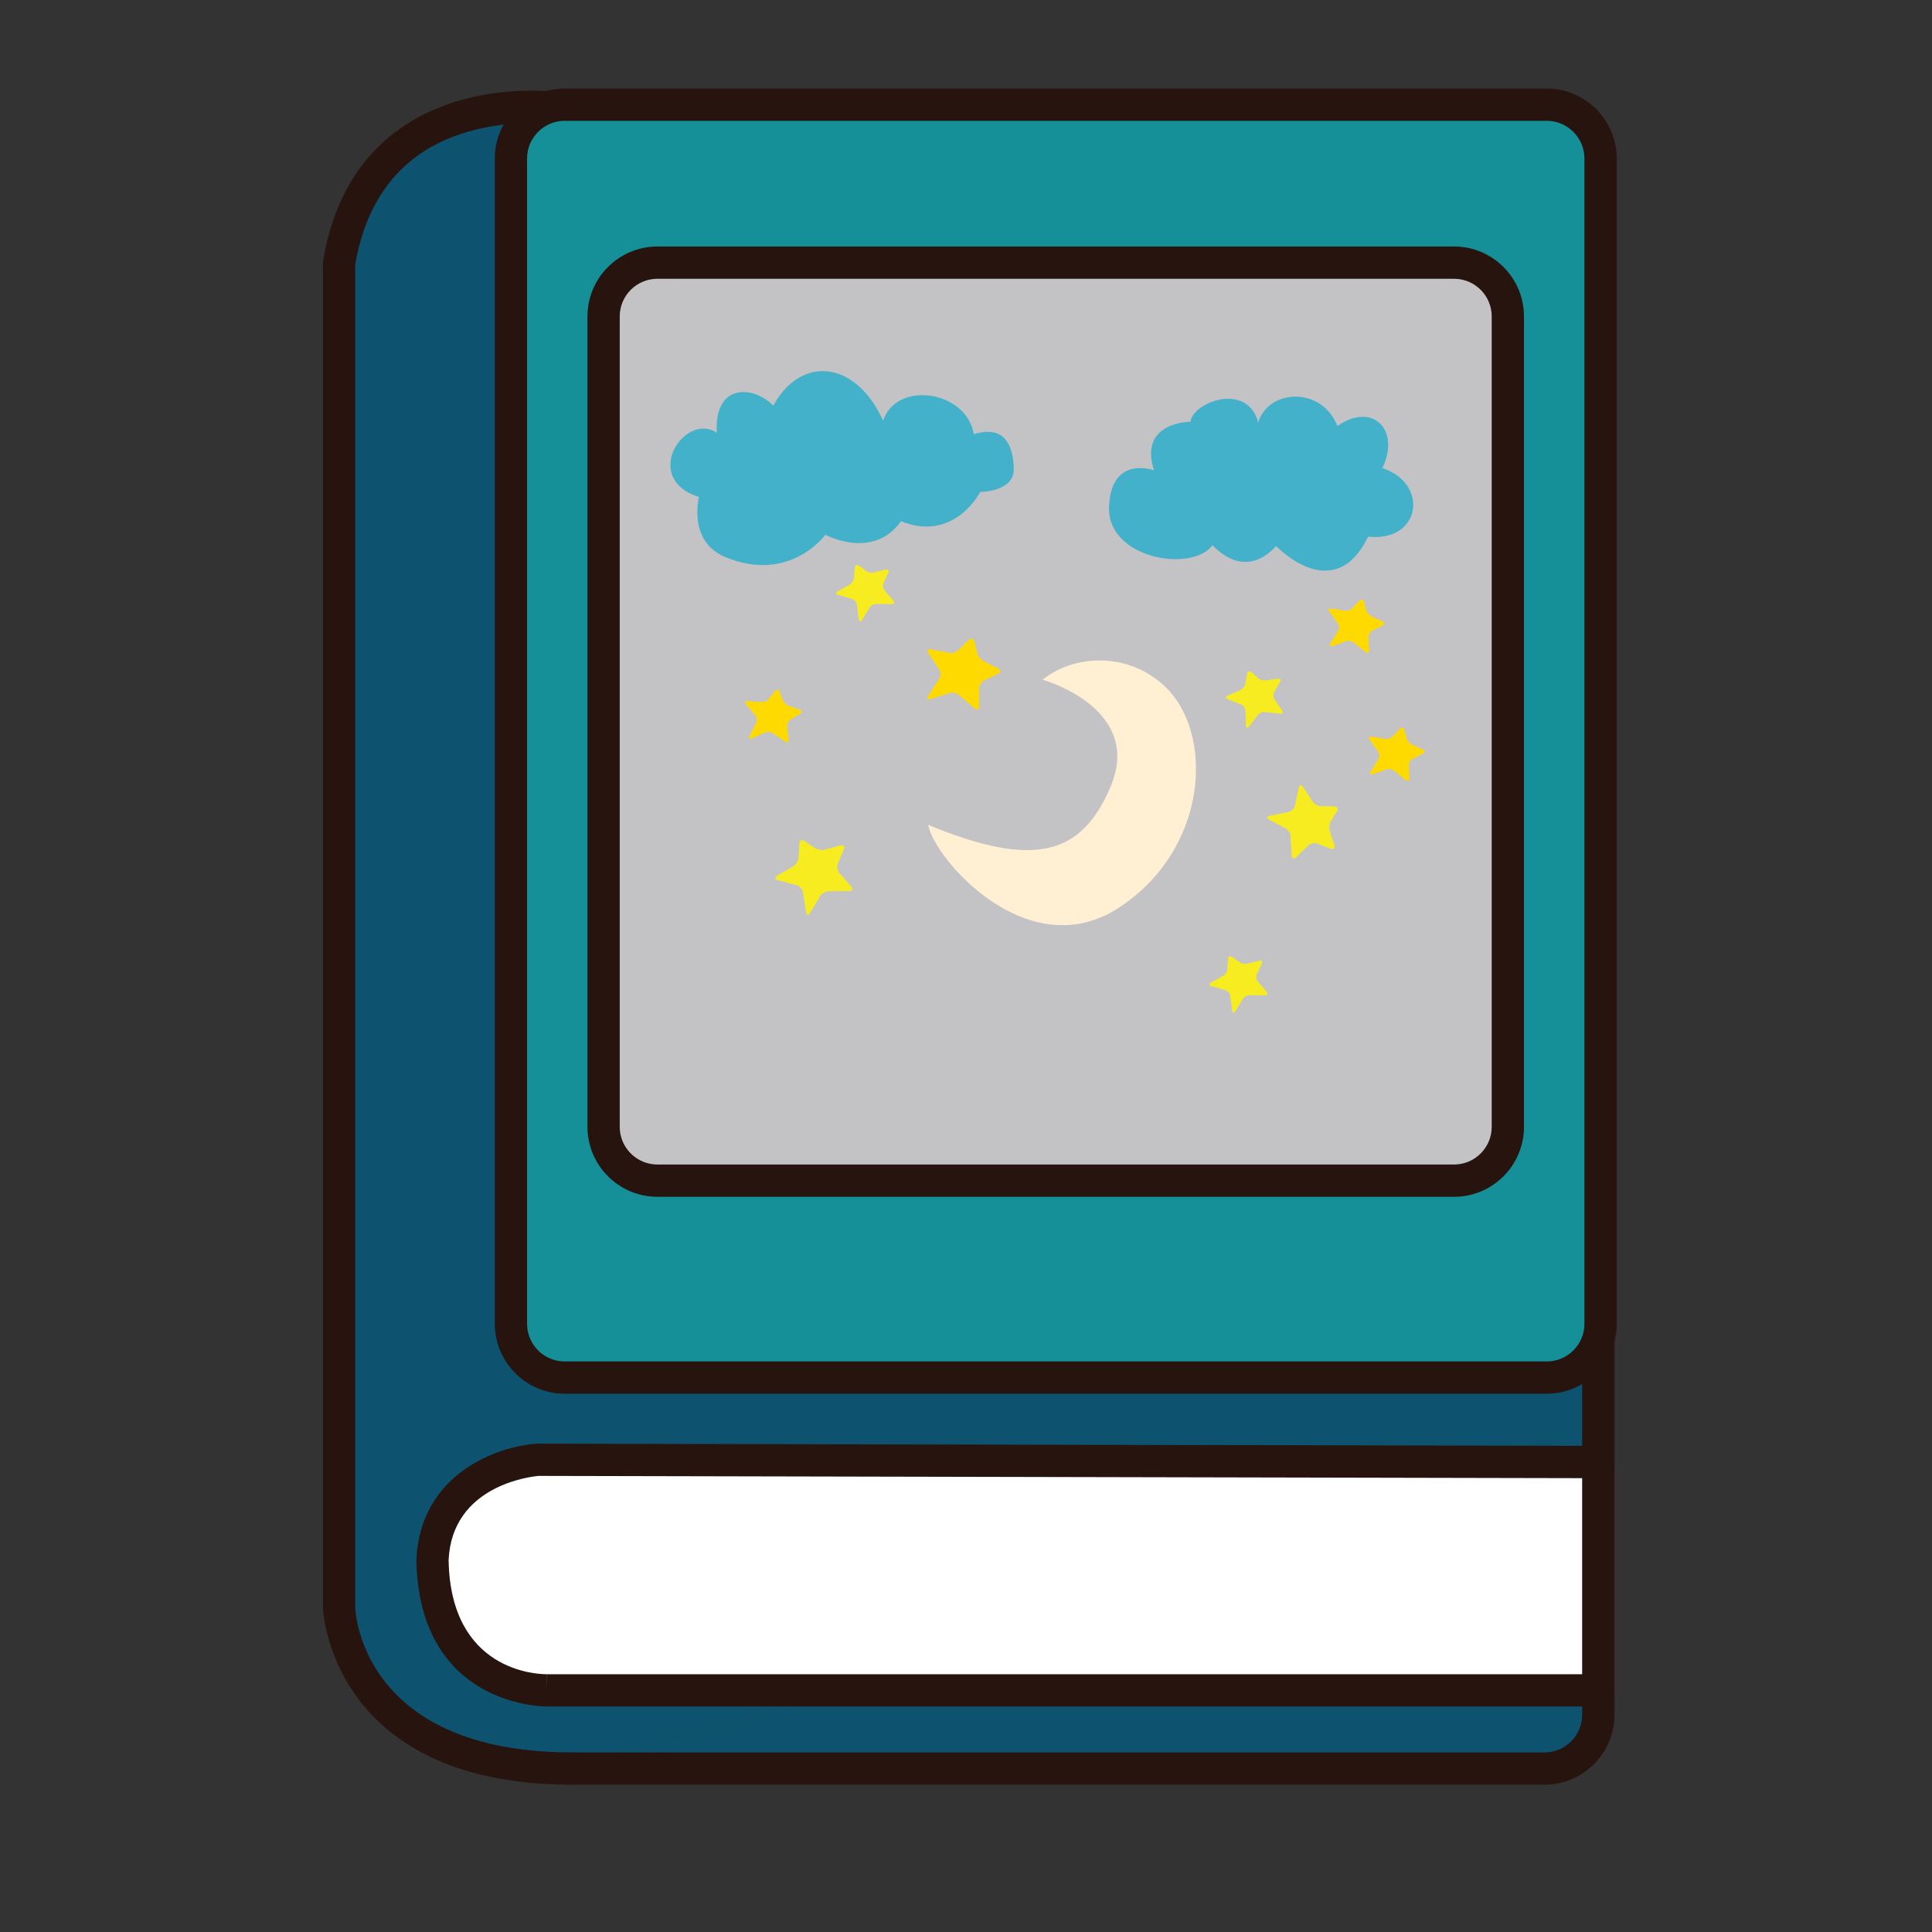 <?xml version="1.0" encoding="utf-8"?>
<!-- Generator: Adobe Illustrator 16.0.0, SVG Export Plug-In . SVG Version: 6.00 Build 0)  -->
<!DOCTYPE svg PUBLIC "-//W3C//DTD SVG 1.1//EN" "http://www.w3.org/Graphics/SVG/1.1/DTD/svg11.dtd">
<svg version="1.1" id="Layer_1" xmlns="http://www.w3.org/2000/svg" xmlns:xlink="http://www.w3.org/1999/xlink" x="0px" y="0px"
	 width="500px" height="500px" viewBox="0 0 500 500" enable-background="new 0 0 500 500" xml:space="preserve">
<rect x="0" y="0" width="500" height="500" fill="#333333" stroke="none"/>
<g id="Layer_1_copy_9">
	<g>
		<path fill="#0D536F" d="M413.638,382.807v-47.972L320.028,86.773L146.852,28.266c0,0-50.902-8.774-59.086,39.786v348.105
			c0,0,1.164,40.946,59.086,41.537"/>
		<path fill="#27140E" d="M146.852,461.867c-0.013,0-0.031,0-0.044,0c-61.228-0.613-63.207-45.146-63.22-45.588V68.052
			c0-0.232,0.017-0.465,0.056-0.696c2.543-15.058,9.216-26.511,19.841-34.04c18.811-13.332,43.051-9.342,44.075-9.163
			c0.209,0.036,0.422,0.089,0.627,0.16l173.177,58.505c1.188,0.399,2.131,1.31,2.568,2.481l93.605,248.062
			c0.179,0.471,0.274,0.973,0.274,1.475v47.971c0,2.305-1.874,4.176-4.176,4.176c-2.309,0-4.177-1.871-4.177-4.176v-47.209
			L316.819,90.095L145.857,32.339c-1.896-0.273-12.985-1.639-24.596,1.701c-16.309,4.685-26.17,16.246-29.323,34.366v347.751
			c0.052,1.375,1.989,36.826,54.955,37.362c2.304,0.025,4.151,1.912,4.135,4.216C151.002,460.033,149.138,461.867,146.852,461.867z"
			/>
	</g>
	<g>
		<g>
			<path fill="#0D536F" d="M146.852,457.695h252.867c7.656,0,13.919-6.267,13.919-13.912v-60.977"/>
		</g>
		<g>
			<path fill="#27140E" d="M399.719,461.867H146.852c-2.309,0-4.179-1.867-4.179-4.172c0-2.306,1.87-4.174,4.179-4.174h252.867
				c5.369,0,9.742-4.371,9.742-9.738v-60.977c0-2.304,1.868-4.175,4.177-4.175c2.302,0,4.175,1.871,4.175,4.175v60.977
				C417.812,453.75,409.691,461.867,399.719,461.867z"/>
		</g>
	</g>
	<g>
		<path fill="#FFFFFF" d="M139.247,377.791l274.391,0.578v59.09H141.526c0,0-29.038,0.59-29.601-33.93
			C113.06,379.548,139.247,377.791,139.247,377.791z"/>
		<path fill="#27140E" d="M141.437,441.642c-1.354,0-33.069-0.436-33.684-38.046c1.04-22.181,20.873-29.279,31.217-29.98
			c0.094,0,0.132,0.018,0.29,0l274.383,0.58c2.301,0.012,4.171,1.879,4.171,4.174v59.09c0,2.305-1.874,4.184-4.176,4.184
			L141.437,441.642L141.437,441.642z M139.405,381.962c-1.954,0.17-22.394,2.397-23.307,21.771
			c0.478,28.717,22.795,29.555,25.338,29.555v4.172l0.025-4.172H409.46v-50.742L139.405,381.962z"/>
	</g>
	<g>
		<g>
			<path fill="#159099" d="M414.219,342.596c0,7.663-6.26,13.92-13.919,13.92H146.143c-7.651,0-13.914-6.257-13.914-13.92V41.014
				c0-7.653,6.263-13.915,13.914-13.915H400.3c7.659,0,13.919,6.262,13.919,13.915V342.596z"/>
		</g>
		<g>
			<path fill="#27140E" d="M400.3,360.695H146.143c-9.973,0-18.088-8.123-18.088-18.1V41.014c0-9.974,8.115-18.09,18.088-18.09
				H400.3c9.981,0,18.097,8.116,18.097,18.09v301.582C418.396,352.572,410.281,360.695,400.3,360.695z M146.143,31.274
				c-5.372,0-9.741,4.37-9.741,9.74v301.582c0,5.377,4.369,9.743,9.741,9.743H400.3c5.376,0,9.746-4.366,9.746-9.743V41.014
				c0-5.37-4.37-9.74-9.746-9.74H146.143z"/>
		</g>
	</g>
	<g>
		<g>
			<path fill="#C3C3C6" d="M390.229,291.63c0,7.654-6.261,13.918-13.914,13.918H170.127c-7.654,0-13.919-6.264-13.919-13.918V81.886
				c0-7.652,6.265-13.915,13.919-13.915h206.188c7.653,0,13.915,6.262,13.915,13.915V291.63H390.229z"/>
		</g>
		<g>
			<path fill="#27140E" d="M376.314,309.73H170.127c-9.976,0-18.092-8.125-18.092-18.101V81.886c0-9.974,8.116-18.09,18.092-18.09
				h206.188c9.977,0,18.092,8.116,18.092,18.09V291.63C394.406,301.605,386.291,309.73,376.314,309.73z M170.127,72.146
				c-5.367,0-9.741,4.37-9.741,9.74V291.63c0,5.375,4.374,9.746,9.741,9.746h206.188c5.372,0,9.74-4.371,9.74-9.746V81.886
				c0-5.37-4.368-9.74-9.74-9.74H170.127z"/>
		</g>
	</g>
	<g>
		<g>
			<path fill="#FEDA00" d="M245.637,168.984c0.803,0.154,1.925-0.19,2.5-0.764l2.595-2.59c0.572-0.574,1.203-0.402,1.398,0.388
				l0.76,3.042c0.201,0.792,0.957,1.732,1.682,2.1l3.76,1.877c0.729,0.363,0.721,0.943-0.014,1.289l-3.609,1.698
				c-0.732,0.348-1.335,1.297-1.335,2.11v4.679c0,0.811-0.499,1.041-1.118,0.51l-4.041-3.486c-0.614-0.531-1.748-0.764-2.525-0.514
				l-4.826,1.555c-0.771,0.251-1.046-0.103-0.603-0.787l2.834-4.411c0.435-0.685,0.427-1.8-0.025-2.474l-2.79-4.188
				c-0.452-0.676-0.167-1.105,0.631-0.951L245.637,168.984z"/>
		</g>
		<g>
			<path fill="#FEDA00" d="M245.637,168.984c0.803,0.154,1.925-0.19,2.5-0.764l2.595-2.59c0.572-0.574,1.203-0.402,1.398,0.388
				l0.76,3.042c0.201,0.792,0.957,1.732,1.682,2.1l3.76,1.877c0.729,0.363,0.721,0.943-0.014,1.289l-3.609,1.698
				c-0.732,0.348-1.335,1.297-1.335,2.11v4.679c0,0.811-0.499,1.041-1.118,0.51l-4.041-3.486c-0.614-0.531-1.748-0.764-2.525-0.514
				l-4.826,1.555c-0.771,0.251-1.046-0.103-0.603-0.787l2.834-4.411c0.435-0.685,0.427-1.8-0.025-2.474l-2.79-4.188
				c-0.452-0.676-0.167-1.105,0.631-0.951L245.637,168.984z"/>
		</g>
	</g>
	<g>
		<g>
			<path fill="#F7EC1F" d="M205.326,224.202c0.704-0.414,1.314-1.417,1.366-2.227l0.226-3.654c0.052-0.813,0.641-1.101,1.306-0.641
				l2.594,1.782c0.667,0.459,1.856,0.663,2.642,0.456l4.062-1.077c0.785-0.208,1.165,0.228,0.84,0.973l-1.579,3.663
				c-0.319,0.747-0.144,1.856,0.394,2.462l3.098,3.512c0.538,0.605,0.312,1.109-0.499,1.118l-5.338,0.068
				c-0.811,0.004-1.817,0.584-2.231,1.28l-2.59,4.361c-0.41,0.699-0.85,0.614-0.973-0.188l-0.794-5.185
				c-0.125-0.802-0.871-1.625-1.656-1.839l-4.864-1.293c-0.79-0.209-0.857-0.717-0.158-1.131L205.326,224.202z"/>
		</g>
		<g>
			<path fill="#F7EC1F" d="M205.326,224.202c0.704-0.414,1.314-1.417,1.366-2.227l0.226-3.654c0.052-0.813,0.641-1.101,1.306-0.641
				l2.594,1.782c0.667,0.459,1.856,0.663,2.642,0.456l4.062-1.077c0.785-0.208,1.165,0.228,0.84,0.973l-1.579,3.663
				c-0.319,0.747-0.144,1.856,0.394,2.462l3.098,3.512c0.538,0.605,0.312,1.109-0.499,1.118l-5.338,0.068
				c-0.811,0.004-1.817,0.584-2.231,1.28l-2.59,4.361c-0.41,0.699-0.85,0.614-0.973-0.188l-0.794-5.185
				c-0.125-0.802-0.871-1.625-1.656-1.839l-4.864-1.293c-0.79-0.209-0.857-0.717-0.158-1.131L205.326,224.202z"/>
		</g>
	</g>
	<g>
		<g>
			<path fill="#F7EC1F" d="M219.962,151.293c0.533-0.303,1.012-1.046,1.058-1.66l0.228-2.752c0.042-0.61,0.499-0.819,0.998-0.461
				l1.92,1.374c0.496,0.356,1.395,0.531,1.988,0.384l3.081-0.76c0.598-0.147,0.879,0.19,0.623,0.749l-1.246,2.737
				c-0.248,0.557-0.137,1.4,0.265,1.867l2.287,2.687c0.401,0.467,0.222,0.845-0.393,0.84l-4.023-0.03
				c-0.614,0-1.379,0.425-1.703,0.943l-2.005,3.251c-0.325,0.522-0.657,0.452-0.742-0.156l-0.525-3.919
				c-0.081-0.608-0.631-1.242-1.221-1.408l-3.656-1.045c-0.59-0.167-0.632-0.55-0.094-0.852L219.962,151.293z"/>
		</g>
		<g>
			<path fill="#F7EC1F" d="M219.962,151.293c0.533-0.303,1.012-1.046,1.058-1.66l0.228-2.752c0.042-0.61,0.499-0.819,0.998-0.461
				l1.92,1.374c0.496,0.356,1.395,0.531,1.988,0.384l3.081-0.76c0.598-0.147,0.879,0.19,0.623,0.749l-1.246,2.737
				c-0.248,0.557-0.137,1.4,0.265,1.867l2.287,2.687c0.401,0.467,0.222,0.845-0.393,0.84l-4.023-0.03
				c-0.614,0-1.379,0.425-1.703,0.943l-2.005,3.251c-0.325,0.522-0.657,0.452-0.742-0.156l-0.525-3.919
				c-0.081-0.608-0.631-1.242-1.221-1.408l-3.656-1.045c-0.59-0.167-0.632-0.55-0.094-0.852L219.962,151.293z"/>
		</g>
	</g>
	<g>
		<g>
			<path fill="#F7EC1F" d="M316.59,252.544c0.533-0.31,1.011-1.051,1.058-1.665l0.227-2.756c0.047-0.606,0.5-0.811,0.994-0.452
				l1.925,1.374c0.494,0.349,1.396,0.528,1.988,0.375l3.077-0.751c0.602-0.153,0.879,0.188,0.627,0.751l-1.246,2.73
				c-0.252,0.556-0.132,1.399,0.265,1.869l2.287,2.688c0.4,0.461,0.218,0.845-0.392,0.836l-4.024-0.024
				c-0.615,0-1.384,0.418-1.703,0.938l-2.006,3.251c-0.327,0.521-0.656,0.453-0.737-0.151l-0.528-3.918
				c-0.085-0.615-0.633-1.246-1.222-1.416l-3.655-1.041c-0.591-0.164-0.637-0.557-0.095-0.854L316.59,252.544z"/>
		</g>
		<g>
			<path fill="#F7EC1F" d="M316.59,252.544c0.533-0.31,1.011-1.051,1.058-1.665l0.227-2.756c0.047-0.606,0.5-0.811,0.994-0.452
				l1.925,1.374c0.494,0.349,1.396,0.528,1.988,0.375l3.077-0.751c0.602-0.153,0.879,0.188,0.627,0.751l-1.246,2.73
				c-0.252,0.556-0.132,1.399,0.265,1.869l2.287,2.688c0.4,0.461,0.218,0.845-0.392,0.836l-4.024-0.024
				c-0.615,0-1.384,0.418-1.703,0.938l-2.006,3.251c-0.327,0.521-0.656,0.453-0.737-0.151l-0.528-3.918
				c-0.085-0.615-0.633-1.246-1.222-1.416l-3.655-1.041c-0.591-0.164-0.637-0.557-0.095-0.854L316.59,252.544z"/>
		</g>
	</g>
	<g>
		<g>
			<path fill="#FEDA00" d="M348.109,158.106c0.605,0.1,1.445-0.19,1.864-0.634l1.891-2.017c0.423-0.448,0.9-0.33,1.065,0.258
				l0.649,2.276c0.167,0.591,0.759,1.285,1.318,1.539l2.88,1.329c0.559,0.254,0.563,0.691,0.013,0.971l-2.671,1.366
				c-0.546,0.279-0.979,1.011-0.956,1.623l0.112,3.527c0.017,0.613-0.354,0.8-0.833,0.412l-3.133-2.531
				c-0.478-0.383-1.344-0.531-1.911-0.322l-3.602,1.287c-0.581,0.207-0.79-0.051-0.479-0.578l2.03-3.397
				c0.316-0.525,0.281-1.363-0.076-1.862l-2.206-3.092c-0.358-0.499-0.153-0.828,0.453-0.729L348.109,158.106z"/>
		</g>
		<g>
			<path fill="#FEDA00" d="M348.109,158.106c0.605,0.1,1.445-0.19,1.864-0.634l1.891-2.017c0.423-0.448,0.9-0.33,1.065,0.258
				l0.649,2.276c0.167,0.591,0.759,1.285,1.318,1.539l2.88,1.329c0.559,0.254,0.563,0.691,0.013,0.971l-2.671,1.366
				c-0.546,0.279-0.979,1.011-0.956,1.623l0.112,3.527c0.017,0.613-0.354,0.8-0.833,0.412l-3.133-2.531
				c-0.478-0.383-1.344-0.531-1.911-0.322l-3.602,1.287c-0.581,0.207-0.79-0.051-0.479-0.578l2.03-3.397
				c0.316-0.525,0.281-1.363-0.076-1.862l-2.206-3.092c-0.358-0.499-0.153-0.828,0.453-0.729L348.109,158.106z"/>
		</g>
	</g>
	<g>
		<g>
			<path fill="#FEDA00" d="M358.547,191.265c0.606,0.096,1.446-0.189,1.865-0.636l1.89-2.016c0.423-0.448,0.9-0.331,1.066,0.26
				l0.648,2.274c0.171,0.591,0.76,1.285,1.317,1.541l2.881,1.33c0.56,0.252,0.562,0.691,0.018,0.971l-2.676,1.365
				c-0.542,0.28-0.978,1.007-0.956,1.619l0.11,3.529c0.02,0.612-0.354,0.8-0.831,0.414l-3.132-2.53
				c-0.479-0.386-1.344-0.533-1.912-0.324l-3.601,1.289c-0.577,0.207-0.791-0.053-0.479-0.582l2.031-3.395
				c0.316-0.525,0.281-1.363-0.077-1.86l-2.206-3.091c-0.357-0.5-0.154-0.83,0.452-0.734L358.547,191.265z"/>
		</g>
		<g>
			<path fill="#FEDA00" d="M358.547,191.265c0.606,0.096,1.446-0.189,1.865-0.636l1.89-2.016c0.423-0.448,0.9-0.331,1.066,0.26
				l0.648,2.274c0.171,0.591,0.76,1.285,1.317,1.541l2.881,1.33c0.56,0.252,0.562,0.691,0.018,0.971l-2.676,1.365
				c-0.542,0.28-0.978,1.007-0.956,1.619l0.11,3.529c0.02,0.612-0.354,0.8-0.831,0.414l-3.132-2.53
				c-0.479-0.386-1.344-0.533-1.912-0.324l-3.601,1.289c-0.577,0.207-0.791-0.053-0.479-0.582l2.031-3.395
				c0.316-0.525,0.281-1.363-0.077-1.86l-2.206-3.091c-0.357-0.5-0.154-0.83,0.452-0.734L358.547,191.265z"/>
		</g>
	</g>
	<g>
		<g>
			<path fill="#F7EC1F" d="M321.069,178.602c0.562-0.245,1.109-0.943,1.221-1.542l0.5-2.72c0.114-0.604,0.579-0.764,1.04-0.354
				l1.775,1.562c0.455,0.408,1.335,0.672,1.938,0.584l3.145-0.441c0.603-0.083,0.846,0.277,0.538,0.811l-1.511,2.594
				c-0.312,0.529-0.282,1.377,0.071,1.882l1.998,2.908c0.35,0.501,0.136,0.864-0.475,0.796l-4.006-0.44
				c-0.605-0.063-1.414,0.278-1.785,0.764l-2.328,3.027c-0.375,0.489-0.7,0.387-0.718-0.23l-0.129-3.951
				c-0.021-0.613-0.503-1.298-1.07-1.526l-3.523-1.41c-0.568-0.229-0.576-0.615-0.014-0.862L321.069,178.602z"/>
		</g>
		<g>
			<path fill="#F7EC1F" d="M321.069,178.602c0.562-0.245,1.109-0.943,1.221-1.542l0.5-2.72c0.114-0.604,0.579-0.764,1.04-0.354
				l1.775,1.562c0.455,0.408,1.335,0.672,1.938,0.584l3.145-0.441c0.603-0.083,0.846,0.277,0.538,0.811l-1.511,2.594
				c-0.312,0.529-0.282,1.377,0.071,1.882l1.998,2.908c0.35,0.501,0.136,0.864-0.475,0.796l-4.006-0.44
				c-0.605-0.063-1.414,0.278-1.785,0.764l-2.328,3.027c-0.375,0.489-0.7,0.387-0.718-0.23l-0.129-3.951
				c-0.021-0.613-0.503-1.298-1.07-1.526l-3.523-1.41c-0.568-0.229-0.576-0.615-0.014-0.862L321.069,178.602z"/>
		</g>
	</g>
	<g>
		<g>
			<path fill="#F7EC1F" d="M339.695,207.499c0.418,0.645,1.396,1.178,2.157,1.188l3.467,0.053c0.771,0.017,1.064,0.559,0.661,1.21
				l-1.562,2.521c-0.404,0.649-0.55,1.786-0.314,2.52l1.198,3.792c0.23,0.728-0.171,1.105-0.884,0.839l-3.529-1.332
				c-0.717-0.273-1.757-0.055-2.312,0.479l-3.169,3.077c-0.552,0.538-1.046,0.35-1.088-0.418l-0.301-5.044
				c-0.042-0.764-0.631-1.688-1.313-2.044l-4.229-2.251c-0.679-0.362-0.619-0.779,0.141-0.932l4.855-0.983
				c0.752-0.15,1.502-0.888,1.664-1.641l1.003-4.655c0.162-0.749,0.641-0.839,1.062-0.195L339.695,207.499z"/>
		</g>
		<g>
			<path fill="#F7EC1F" d="M339.695,207.499c0.418,0.645,1.396,1.178,2.157,1.188l3.467,0.053c0.771,0.017,1.064,0.559,0.661,1.21
				l-1.562,2.521c-0.404,0.649-0.55,1.786-0.314,2.52l1.198,3.792c0.23,0.728-0.171,1.105-0.884,0.839l-3.529-1.332
				c-0.717-0.273-1.757-0.055-2.312,0.479l-3.169,3.077c-0.552,0.538-1.046,0.35-1.088-0.418l-0.301-5.044
				c-0.042-0.764-0.631-1.688-1.313-2.044l-4.229-2.251c-0.679-0.362-0.619-0.779,0.141-0.932l4.855-0.983
				c0.752-0.15,1.502-0.888,1.664-1.641l1.003-4.655c0.162-0.749,0.641-0.839,1.062-0.195L339.695,207.499z"/>
		</g>
	</g>
	<g>
		<g>
			<path fill="#FEDA00" d="M197.095,181.76c0.614,0.049,1.425-0.305,1.806-0.781l1.724-2.161c0.385-0.478,0.866-0.403,1.083,0.173
				l0.833,2.212c0.213,0.578,0.862,1.221,1.434,1.429l2.979,1.09c0.576,0.209,0.623,0.646,0.099,0.967l-2.565,1.579
				c-0.521,0.322-0.887,1.084-0.818,1.694l0.392,3.507c0.077,0.608-0.285,0.825-0.793,0.478l-3.328-2.274
				c-0.504-0.342-1.375-0.42-1.929-0.167l-3.487,1.577c-0.559,0.25-0.788,0.008-0.523-0.542l1.748-3.546
				c0.273-0.551,0.176-1.383-0.221-1.854l-2.445-2.904c-0.396-0.467-0.222-0.809,0.389-0.764L197.095,181.76z"/>
		</g>
		<g>
			<path fill="#FEDA00" d="M197.095,181.76c0.614,0.049,1.425-0.305,1.806-0.781l1.724-2.161c0.385-0.478,0.866-0.403,1.083,0.173
				l0.833,2.212c0.213,0.578,0.862,1.221,1.434,1.429l2.979,1.09c0.576,0.209,0.623,0.646,0.099,0.967l-2.565,1.579
				c-0.521,0.322-0.887,1.084-0.818,1.694l0.392,3.507c0.077,0.608-0.285,0.825-0.793,0.478l-3.328-2.274
				c-0.504-0.342-1.375-0.42-1.929-0.167l-3.487,1.577c-0.559,0.25-0.788,0.008-0.523-0.542l1.748-3.546
				c0.273-0.551,0.176-1.383-0.221-1.854l-2.445-2.904c-0.396-0.467-0.222-0.809,0.389-0.764L197.095,181.76z"/>
		</g>
	</g>
	<g>
		<path fill="#44B1CB" d="M180.897,128.622c0,0-2.991,11.483,6.801,15.547c16.728,6.942,25.894-5.756,25.894-5.756
			s12.383,6.649,19.586-3.51c13.854,5.543,20.507-7.576,20.507-7.576s8.866,0,8.68-6.093c-0.184-6.096-2.398-11.271-10.344-8.867
			c-1.845-11.271-19.954-14.043-23.461-3.512c-7.39-16.074-21.553-16.626-28.417-3.879c-5.395-5.357-15.367-5.729-14.628,7.021
			C177.202,106.453,165.745,123.82,180.897,128.622z"/>
	</g>
	<g>
		<path fill="#44B1CB" d="M298.654,121.708c0,0-11.09-4.064-11.641,9.419c-0.555,13.486,21.426,17.183,26.784,9.976
			c9.237,9.605,16.439,0.184,16.439,0.184s14.97,15.888,23.832-2.4c13.673,1.479,15.89-13.716,3.699-17.755
			c4.801-10.141-2.772-17.162-11.641-10.879c-4.066-10.345-17.913-9.604-20.504-0.924c-2.773-10.529-16.812-5.359-17.555-0.186
			C308.071,109.144,294.584,109.144,298.654,121.708z"/>
	</g>
	<g>
		<path fill="#FFEFD3" d="M269.835,175.905c0,0,26.336,7.323,17.509,27.864c-7.404,17.224-19.254,21.235-47.147,9.697
			c1.639,8.935,25.927,36.764,49.331,21.463c23.409-15.306,24.758-45.369,11.823-57.39
			C291.511,168.396,277.609,169.595,269.835,175.905z"/>
	</g>
</g>
</svg>

